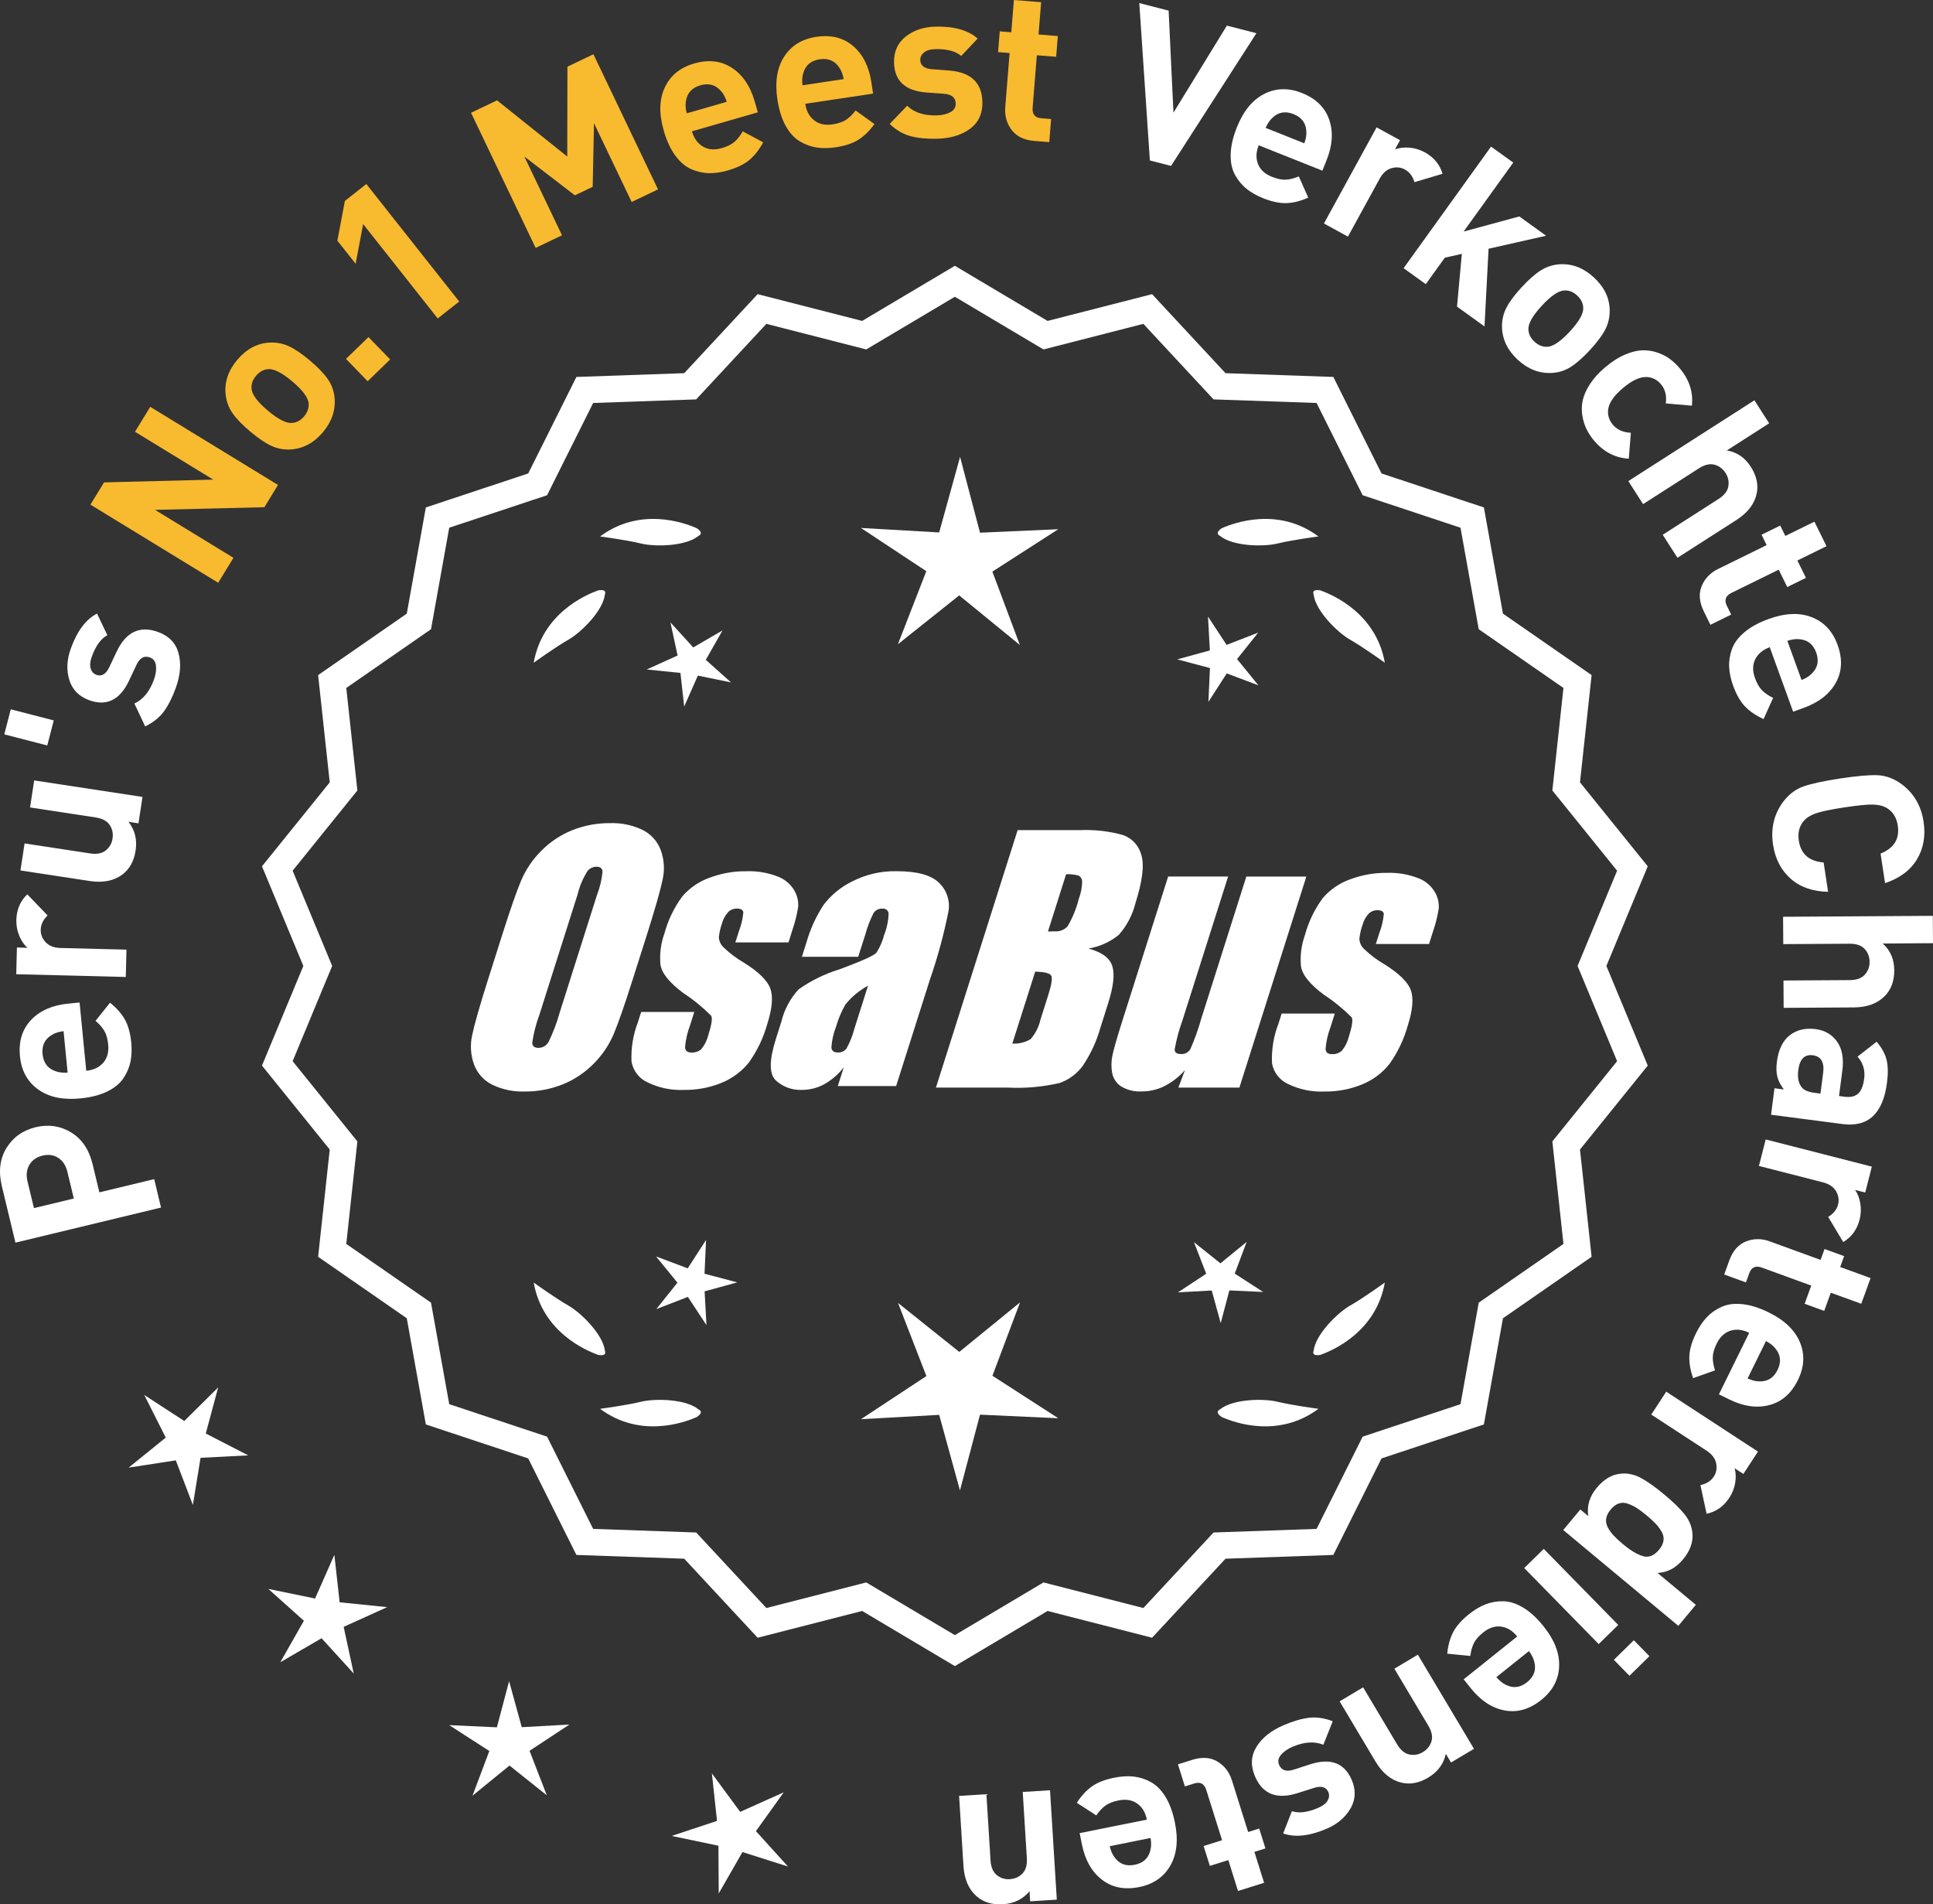<?xml version="1.0" encoding="UTF-8"?>
<svg id="Layer_2" data-name="Layer 2" xmlns="http://www.w3.org/2000/svg" viewBox="0 0 303.298 298.743">
  <rect x="0" y="0" width="303.298" height="298.743" fill="#333333" stroke="none"/>
  <defs>
    <style>
      .cls-1 {
        fill: #f8ba2f;
      }

      .cls-2 {
        fill: #fff;
      }
    </style>
  </defs>
  <g id="Layer_1-2" data-name="Layer 1">
    <g>
      <g>
        <polygon class="cls-2" points="34.234 217.646 28.915 222.919 22.637 218.834 26.008 225.523 20.183 230.231 27.586 229.092 30.264 236.087 31.468 228.694 38.948 228.309 32.289 224.879 34.234 217.646"/>
        <polygon class="cls-2" points="53.294 251.359 52.462 243.915 49.437 250.767 42.1 249.258 47.682 254.253 43.98 260.764 50.455 256.998 55.503 262.532 53.923 255.21 60.745 252.119 53.294 251.359"/>
        <polygon class="cls-2" points="81.867 270.951 79.88 263.728 77.965 270.97 70.482 270.627 76.777 274.686 74.139 281.697 79.945 276.965 85.797 281.64 83.09 274.656 89.346 270.535 81.867 270.951"/>
        <polygon class="cls-2" points="118.609 287.256 122.973 281.168 116.139 284.235 111.698 278.203 112.503 285.65 105.394 288.01 112.725 289.546 112.773 297.036 116.499 290.538 123.637 292.808 118.609 287.256"/>
      </g>
      <g>
        <path class="cls-2" d="M149.823,260.739l-14.465-8.599-16.302,4.175-11.457-12.326-16.818-.586-7.52-15.055-15.972-5.301-2.974-16.563-13.831-9.586,1.813-16.73-10.57-13.094,6.453-15.542-6.453-15.542,10.57-13.094-1.813-16.73,13.831-9.586,2.974-16.563,15.972-5.301,7.52-15.055,16.818-.586,11.457-12.326,16.302,4.175,14.465-8.599,14.465,8.599,16.302-4.175,11.457,12.326,16.818.586,7.52,15.055,15.972,5.301,2.974,16.563,13.831,9.586-1.813,16.73,10.57,13.094-6.453,15.542,6.453,15.542-10.57,13.094,1.813,16.73-13.831,9.586-2.974,16.563-15.972,5.301-7.52,15.055-16.818.586-11.457,12.326-16.302-4.175-14.465,8.599ZM135.835,248.82l13.988,8.315,13.988-8.315,15.764,4.038,11.079-11.92,16.263-.567,7.272-14.558,15.445-5.126,2.876-16.017,13.375-9.27-1.753-16.179,10.222-12.662-6.24-15.029,6.24-15.029-10.222-12.662,1.753-16.178-13.375-9.27-2.876-16.017-15.445-5.126-7.272-14.558-16.263-.567-11.079-11.92-15.764,4.038-13.988-8.316-13.988,8.316-15.764-4.038-11.079,11.92-16.263.567-7.272,14.558-15.445,5.126-2.876,16.017-13.375,9.27,1.753,16.178-10.222,12.662,6.24,15.029-6.24,15.029,10.222,12.662-1.753,16.179,13.375,9.27,2.876,16.017,15.445,5.126,7.272,14.558,16.263.567,11.079,11.92,15.764-4.038Z"/>
        <path class="cls-2" d="M149.823,261.366l-14.548-8.648-16.396,4.199-11.522-12.397-16.915-.59-7.562-15.141-16.063-5.331-2.992-16.659-13.91-9.641,1.823-16.826-10.632-13.169,6.49-15.631-6.49-15.631,10.632-13.17-1.823-16.826,13.91-9.641,2.992-16.659,16.063-5.331,7.562-15.141,16.915-.59,11.522-12.397,16.396,4.199,14.548-8.648,14.549,8.648,16.396-4.199,11.522,12.397,16.915.59,7.562,15.141,16.063,5.331,2.992,16.659,13.91,9.641-1.824,16.826,10.633,13.17-6.49,15.631,6.49,15.631-10.633,13.169,1.824,16.826-13.91,9.641-2.992,16.659-16.063,5.331-7.562,15.141-16.915.59-11.522,12.397-16.396-4.199-14.549,8.648ZM135.441,251.562l14.382,8.55,14.383-8.55,16.208,4.151,11.392-12.255,16.722-.583,7.477-14.968,15.88-5.271,2.957-16.468,13.752-9.531-1.803-16.635,10.51-13.019-6.416-15.453,6.416-15.453-10.51-13.02.023-.223,1.779-16.412-13.752-9.531-2.957-16.468-15.88-5.271-7.477-14.968-16.722-.583-11.392-12.255-16.208,4.151-14.383-8.55-14.382,8.55-16.208-4.151-11.392,12.255-16.722.583-7.477,14.968-15.88,5.271-2.957,16.468-13.752,9.531,1.802,16.635-10.509,13.02,6.416,15.453-6.416,15.453,10.509,13.019-.023.223-1.778,16.412,13.752,9.531,2.957,16.468,15.88,5.271,7.477,14.968,16.722.583,11.392,12.255,16.208-4.151ZM149.823,257.763l-14.07-8.365-15.858,4.062-11.145-11.99-16.359-.571-7.315-14.644-15.536-5.156-2.894-16.112-13.454-9.325,1.764-16.274-10.282-12.738,6.277-15.118-6.277-15.119,10.282-12.738-1.764-16.274,13.454-9.325,2.894-16.112,15.536-5.156,7.315-14.645,16.359-.571,11.145-11.99,15.858,4.062,14.07-8.365,14.071,8.365,15.858-4.062,11.145,11.99,16.359.571,7.315,14.645,15.536,5.156,2.894,16.112,13.454,9.325-1.764,16.274,10.281,12.738-6.275,15.119,6.276,15.118-10.282,12.738,1.764,16.274-13.454,9.325-2.894,16.112-15.536,5.156-7.315,14.644-16.359.571-11.145,11.99-15.858-4.062-14.071,8.365ZM135.919,248.243l13.904,8.266,13.905-8.266,15.671,4.014,11.014-11.849,16.166-.564,7.229-14.471,15.353-5.096,2.858-15.922,13.296-9.215-1.742-16.083,10.16-12.587-6.203-14.939,6.203-14.94-10.16-12.587,1.742-16.083-13.296-9.214-2.858-15.922-15.353-5.096-7.229-14.472-16.166-.564-11.014-11.849-15.671,4.014-13.905-8.266-13.904,8.266-15.671-4.014-11.014,11.849-16.166.564-7.229,14.472-15.353,5.096-2.858,15.922-13.296,9.214,1.742,16.083-10.159,12.587,6.203,14.94-6.203,14.939,10.159,12.587-1.742,16.083,13.296,9.215,2.858,15.922,15.353,5.096,7.229,14.471,16.166.564,11.014,11.849,15.671-4.014Z"/>
      </g>
      <g>
        <polygon class="cls-2" points="110.543 199.814 110.786 194.508 107.908 198.971 102.937 197.101 106.293 201.218 102.977 205.367 107.93 203.448 110.851 207.883 110.557 202.58 115.678 201.172 110.543 199.814"/>
        <polygon class="cls-2" points="160.049 204.313 150.518 212.081 140.911 204.406 145.354 215.871 135.085 222.636 147.363 221.954 150.623 233.81 153.768 221.922 166.052 222.485 155.718 215.821 160.049 204.313"/>
        <polygon class="cls-2" points="193.737 199.796 195.608 194.825 191.491 198.181 187.341 194.865 189.26 199.818 184.825 202.74 190.128 202.445 191.536 207.566 192.895 202.432 198.2 202.675 193.737 199.796"/>
      </g>
      <g>
        <path class="cls-2" d="M191.438,221.089c-.197.099-.32.215-.359.348-.001.002-.003.003-.005.005.001 0.0.002.001.003.001-.063.227.115.505.606.846,2.043.909,8.925,3.375,15.191-1.283,0,0-4.07-.534-6.459-1.115-2.166-.527-6.98-.443-8.977,1.198Z"/>
        <path class="cls-2" d="M206.101,212.356c0.0.002-0.0.004-0.0.007.001-0.0.002-.001.003-.001.11.208.43.288,1.022.199,2.109-.742,8.805-3.676,10.161-11.365,0,0-3.325,2.407-5.461,3.625-1.936,1.104-5.378,4.471-5.703,7.036-.075.207-.085.376-.022.5Z"/>
      </g>
      <g>
        <path class="cls-2" d="M109.591,221.089c.197.099.32.215.359.348.001.002.003.003.005.005-.001 0-.002.001-.003.001.063.227-.115.505-.606.846-2.043.909-8.925,3.375-15.191-1.283,0,0,4.07-.534,6.459-1.115,2.166-.527,6.98-.443,8.977,1.198Z"/>
        <path class="cls-2" d="M94.927,212.356c-0.0.002 0.0.004 0.0.007-.001-0-.002-.001-.003-.001-.11.208-.43.288-1.022.199-2.109-.742-8.805-3.676-10.161-11.365,0,0,3.325,2.407,5.461,3.625,1.936,1.104,5.378,4.471,5.703,7.036.075.207.085.376.022.5Z"/>
      </g>
      <g>
        <path class="cls-2" d="M109.591,84.073c.197-.099.32-.215.359-.348.001-.002.003-.003.005-.005-.001-0-.002-.001-.003-.001.063-.227-.115-.505-.606-.846-2.043-.909-8.925-3.375-15.191,1.283,0,0,4.07.534,6.459,1.115,2.166.527,6.98.443,8.977-1.198Z"/>
        <path class="cls-2" d="M94.927,92.807c-0-.002 0-.004 0-.007-.001 0-.002.001-.003.001-.11-.208-.43-.288-1.022-.199-2.109.742-8.805,3.676-10.161,11.365,0,0,3.325-2.407,5.461-3.625,1.936-1.104,5.378-4.471,5.703-7.036.075-.207.085-.376.022-.5Z"/>
      </g>
      <g>
        <path class="cls-2" d="M191.438,84.073c-.197-.099-.32-.215-.359-.348-.001-.002-.003-.003-.005-.005.001-0.0.002-.001.003-.001-.063-.227.115-.505.606-.846,2.043-.909,8.925-3.375,15.191,1.283,0,0-4.07.534-6.459,1.115-2.166.527-6.98.443-8.977-1.198Z"/>
        <path class="cls-2" d="M206.101,92.807c0-.002-0-.004-0-.007.001 0.0.002.001.003.001.11-.208.43-.288,1.022-.199,2.109.742,8.805,3.676,10.161,11.365,0,0-3.325-2.407-5.461-3.625-1.936-1.104-5.378-4.471-5.703-7.036-.075-.207-.085-.376-.022-.5Z"/>
      </g>
      <g id="Group_4" data-name="Group 4">
        <g id="Group_1" data-name="Group 1">
          <path id="Path_1" data-name="Path 1" class="cls-2" d="M99.281,153.633c-1.287,4.058-2.289,6.932-3.006,8.623-.743,1.73-1.811,3.301-3.145,4.628-1.374,1.392-3.018,2.488-4.831,3.221-1.89.759-3.911,1.14-5.947,1.123-1.762.067-3.514-.296-5.104-1.059-1.333-.652-2.362-1.794-2.872-3.188-.534-1.48-.633-3.081-.285-4.615.343-1.661,1.174-4.572,2.493-8.734l2.193-6.911c1.287-4.058,2.289-6.932,3.006-8.623.743-1.73,1.811-3.301,3.145-4.628,1.374-1.392,3.018-2.488,4.831-3.221,1.89-.757,3.911-1.138,5.947-1.12,1.762-.067,3.514.296,5.104,1.059,1.332.654,2.36,1.796,2.872,3.189.534,1.48.633,3.082.285,4.616-.343,1.661-1.173,4.571-2.492,8.731l-2.194,6.909ZM93.69,140.359c.442-1.159.728-2.373.849-3.608-.025-.526-.342-.786-.951-.786-.528.006-1.028.236-1.375.634-.738,1.153-1.278,2.422-1.598,3.754l-5.99,18.863c-.521,1.405-.892,2.861-1.11,4.343,0,.552.337.824.98.824.663-.002,1.272-.367,1.586-.951.708-1.449,1.281-2.96,1.712-4.514l5.891-18.565.005.005Z"/>
          <path id="Path_2" data-name="Path 2" class="cls-2" d="M123.717,147.84h-8.337l.571-1.795c.36-.932.588-1.91.678-2.904-.032-.406-.374-.609-1.027-.609-.511-.005-1.002.199-1.36.563-.44.48-.76,1.059-.932,1.687-.261.721-.434,1.471-.516,2.234.027.588.273,1.145.692,1.559.987.957,2.09,1.787,3.283,2.47,2.283,1.433,3.65,2.78,4.102,4.039.45,1.262.298,3.1-.469,5.516-.606,2.188-1.593,4.253-2.916,6.099-1.134,1.403-2.607,2.494-4.28,3.17-1.866.76-3.866,1.137-5.881,1.11-1.989.089-3.969-.323-5.758-1.198-1.308-.611-2.234-1.824-2.479-3.246-.096-2.11.247-4.217,1.008-6.188l.507-1.598h8.334l-.665,2.097c-.426,1.113-.691,2.281-.786,3.469.038.533.375.799.995.799.573.035,1.136-.159,1.566-.539.535-.66.914-1.431,1.11-2.258.501-1.579.646-2.568.436-2.968-1.324-1.328-2.782-2.516-4.35-3.545-2.238-1.661-3.445-3.17-3.62-4.527-.144-1.635.068-3.281.622-4.825.569-2.111,1.53-4.096,2.831-5.852,1.142-1.318,2.605-2.319,4.247-2.904,1.841-.694,3.795-1.04,5.763-1.02,1.695-.065,3.385.22,4.965.837,1.093.416,2.01,1.195,2.597,2.206.446.77.652,1.655.589,2.543-.197,1.246-.505,2.473-.919,3.665l-.603,1.927v-.013Z"/>
          <path id="Path_3" data-name="Path 3" class="cls-2" d="M134.655,150.093h-8.832l.704-2.219c.594-2.102,1.506-4.101,2.703-5.929,1.19-1.558,2.727-2.818,4.489-3.678,2.159-1.102,4.557-1.651,6.981-1.598,3.183,0,5.391.602,6.626,1.807,1.207,1.138,1.77,2.801,1.503,4.439-.732,3.678-1.717,7.301-2.948,10.842l-5.275,16.619h-9.151l.939-2.948c-.833,1.085-1.877,1.991-3.069,2.663-1.084.587-2.299.892-3.532.888-1.495.057-2.952-.476-4.058-1.483-1.059-.989-1.059-3.155,0-6.499l.863-2.723c.457-1.89,1.387-3.633,2.701-5.066,1.961-1.384,4.13-2.445,6.425-3.145,3.5-1.3,5.432-2.171,5.795-2.614.543-.846.947-1.772,1.198-2.745.429-1.076.669-2.218.71-3.376-.029-.466-.43-.82-.895-.792-.018.001-.037.003-.055.005-.549-.041-1.079.21-1.395.66-.559,1.094-1.001,2.244-1.319,3.43l-1.105,3.462ZM136.199,154.632c-1.375.739-2.587,1.749-3.563,2.968-.617,1.087-1.105,2.242-1.452,3.442-.417,1.06-.665,2.179-.735,3.316.057.494.387.748,1.008.748.515.039,1.016-.18,1.337-.584.548-.968.966-2.005,1.243-3.082l2.162-6.809Z"/>
        </g>
        <g id="Group_3" data-name="Group 3">
          <path id="Path_7" data-name="Path 7" class="cls-2" d="M159.663,130.226h9.778c2.286-.102,4.574.159,6.778.773,1.417.502,2.491,1.676,2.866,3.132.482,1.573.169,4.102-.939,7.589-.458,1.832-1.352,3.527-2.606,4.939-1.376,1.117-3.019,1.855-4.768,2.143,2.092.552,3.341,1.458,3.747,2.732s.191,3.227-.647,5.852l-1.186,3.747c-.599,2.16-1.543,4.209-2.797,6.068-.911,1.247-2.181,2.187-3.64,2.694-2.64.61-5.352.853-8.059.723h-11.338l12.82-40.394h-.012ZM162.433,152.41l-3.594,11.305c1.003.055,2-.187,2.866-.697.763-.878,1.295-1.933,1.548-3.069l1.198-3.766c.552-1.731.712-2.779.481-3.145-.229-.368-1.059-.571-2.505-.622l.005-.007ZM167.277,137.142l-2.847,8.985c.425-.019.755-.025.989-.025.773.074,1.538-.207,2.08-.762.796-1.36,1.394-2.827,1.775-4.356.325-.849.501-1.747.519-2.656.007-.396-.201-.766-.545-.964-.638-.177-1.299-.25-1.96-.218l-.012-.003Z"/>
          <path id="Path_8" data-name="Path 8" class="cls-2" d="M204.972,137.512l-10.506,33.107h-9.574l1.034-2.752c-.9,1.034-1.989,1.886-3.208,2.511-1.107.552-2.327.839-3.563.837-1.145.071-2.284-.208-3.267-.799-.732-.487-1.233-1.252-1.389-2.118-.163-.914-.146-1.851.051-2.759.197-.957.742-2.86,1.649-5.7l7.089-22.332h9.409l-7.152,22.528c-.542,1.492-.956,3.028-1.236,4.59,0,.481.317.723.97.723.596.053,1.171-.237,1.483-.748.687-1.562,1.264-3.17,1.725-4.812l7.07-22.28h9.409l.005.004Z"/>
          <path id="Path_9" data-name="Path 9" class="cls-2" d="M224.214,148.094h-8.338l.571-1.795c.36-.932.588-1.91.678-2.904-.032-.406-.374-.609-1.027-.609-.511-.004-1.001.199-1.359.563-.44.48-.76,1.059-.932,1.687-.26.721-.432,1.47-.514,2.231.027.588.273,1.145.692,1.559.986.958,2.089,1.788,3.281,2.472,2.283,1.433,3.65,2.78,4.102,4.039.45,1.262.298,3.1-.469,5.516-.606,2.188-1.593,4.253-2.916,6.099-1.134,1.403-2.607,2.494-4.28,3.17-1.866.76-3.866,1.137-5.881,1.11-1.989.089-3.969-.323-5.758-1.198-1.308-.611-2.234-1.824-2.479-3.246-.096-2.11.247-4.217,1.008-6.188l.507-1.598h8.338l-.665,2.099c-.426,1.113-.691,2.281-.786,3.469.038.533.375.799.995.799.573.035,1.136-.159,1.566-.539.535-.66.914-1.431,1.11-2.258.501-1.579.646-2.568.436-2.968-1.324-1.328-2.782-2.516-4.35-3.545-2.238-1.661-3.445-3.17-3.62-4.527-.144-1.635.068-3.281.622-4.825.569-2.111,1.53-4.096,2.831-5.852,1.142-1.318,2.605-2.319,4.247-2.904,1.841-.694,3.795-1.04,5.763-1.02,1.695-.065,3.385.22,4.965.837,1.096.414,2.016,1.194,2.606,2.206.446.77.652,1.655.589,2.543-.197,1.246-.505,2.473-.919,3.665l-.609,1.921-.007-.009Z"/>
        </g>
      </g>
      <g>
        <path class="cls-2" d="M1.017,180.088c1.043-1.688,2.568-2.774,4.58-3.259,2.01-.484,3.863-.212,5.559.816,1.697,1.028,2.822,2.697,3.379,5.007l1.059,4.395,8.599-2.071,1.074,4.459-22.844,5.503-2.132-8.855c-.557-2.31-.313-4.308.727-5.996ZM9.148,181.643c-.71-.462-1.536-.581-2.478-.354-.941.227-1.628.709-2.062,1.447-.433.738-.528,1.61-.286,2.615l1.004,4.17,6.257-1.507-1.006-4.17c-.24-1.005-.718-1.739-1.43-2.201Z"/>
        <path class="cls-2" d="M12.487,157.269l1.048,10.707c1.138-.111,2.024-.529,2.661-1.255.638-.726.896-1.679.782-2.861-.087-.875-.282-1.581-.588-2.114-.307-.534-.773-1.068-1.401-1.604l2.275-2.842c1.032.828,1.809,1.708,2.331,2.64.521.933.854,2.133.998,3.6.106,1.095.067,2.099-.119,3.012-.188.914-.562,1.785-1.121,2.613-.56.829-1.41,1.52-2.55,2.073-1.139.554-2.54.911-4.205,1.074-2.736.268-4.943-.202-6.621-1.409-1.675-1.207-2.623-2.938-2.845-5.193-.229-2.343.354-4.246,1.747-5.708,1.393-1.462,3.326-2.314,5.801-2.557l1.807-.177ZM9.974,161.759c-.741.095-1.341.286-1.8.574-1.131.641-1.63,1.651-1.495,3.031.136,1.379.82,2.274,2.053,2.684.506.194,1.133.265,1.879.214l-.637-6.503Z"/>
        <path class="cls-2" d="M4.284,140.297l3.186,3.315c-.699.665-1.061,1.415-1.08,2.25-.019.726.24,1.375.776,1.951.535.574,1.309.875,2.321.9l10.357.26-.107,4.289-17.188-.432.105-4.19,1.649.042c-.517-.453-.941-1.074-1.273-1.864s-.487-1.624-.466-2.504c.041-1.627.614-2.967,1.719-4.018Z"/>
        <path class="cls-2" d="M22.358,125.016l-.631,4.143-1.566-.239c1.006,1.288,1.378,2.792,1.116,4.51-.256,1.675-.959,2.936-2.111,3.784-1.329.978-3.025,1.308-5.092.994l-10.864-1.655.646-4.241,10.277,1.565c1.065.162,1.891.004,2.476-.475.584-.478.935-1.098,1.051-1.859.119-.783-.028-1.49-.445-2.12-.415-.631-1.156-1.027-2.222-1.19l-10.276-1.565.646-4.241,16.997,2.589Z"/>
        <path class="cls-2" d="M8.433,113.013l-1.016,3.93-6.742-1.742,1.016-3.93,6.742,1.742Z"/>
        <path class="cls-2" d="M24.779,99.134c1.72.619,2.797,1.731,3.236,3.339.438,1.608.296,3.416-.427,5.423-.537,1.491-1.153,2.719-1.852,3.683-.697.964-1.685,1.755-2.958,2.372l-1.689-3.589c1.372-.628,2.397-1.885,3.074-3.769.283-.787.386-1.51.308-2.169-.078-.66-.396-1.09-.956-1.291-.89-.32-1.592.07-2.104,1.171l-1.187,2.519c-1.429,2.993-3.498,4.002-6.211,3.026-1.614-.582-2.658-1.641-3.134-3.18-.475-1.539-.399-3.177.227-4.917.99-2.753,2.363-4.585,4.117-5.497l1.621,3.389c-1.015.546-1.828,1.669-2.439,3.366-.274.767-.331,1.395-.169,1.886s.46.814.896.971c.808.291,1.475-.101,2.001-1.174l1.164-2.456c1.466-3.097,3.627-4.131,6.482-3.104Z"/>
        <path class="cls-1" d="M43.618,76.077l-2.134,3.491-17.157.417,12.303,7.522-2.393,3.914-20.046-12.256,2.135-3.491,17.129-.435-12.276-7.505,2.394-3.914,20.046,12.256Z"/>
        <path class="cls-1" d="M48.624,56.556c1.262,1.064,2.195,2.03,2.8,2.9.605.87.96,1.839,1.067,2.906.196,1.951-.413,3.767-1.831,5.449-1.405,1.665-3.085,2.565-5.041,2.7-1.087.062-2.111-.132-3.069-.582-.96-.449-2.062-1.198-3.306-2.248-1.245-1.049-2.167-2.005-2.763-2.868-.596-.862-.956-1.835-1.079-2.918-.196-1.95.406-3.758,1.81-5.423,1.447-1.716,3.135-2.624,5.062-2.726,1.087-.061,2.105.13,3.058.571.95.442,2.049,1.188,3.292,2.237ZM45.859,59.836c-1.631-1.375-2.903-2.017-3.817-1.924-.713.061-1.339.411-1.877,1.05-.525.623-.757,1.29-.697,2.003.063.916.909,2.062,2.542,3.437,1.647,1.391,2.928,2.039,3.841,1.945.714-.061,1.332-.402,1.856-1.024.54-.639.779-1.315.718-2.028-.062-.916-.918-2.068-2.565-3.458Z"/>
        <path class="cls-1" d="M61.216,56.387l-3.53,3.422-3.4-3.507,3.532-3.422,3.398,3.507Z"/>
        <path class="cls-1" d="M72.048,47.3l-3.366,2.66-11.704-14.81-1.176,6.229-2.865-3.625,1.177-6.229,3.365-2.66,14.569,18.434Z"/>
        <path class="cls-1" d="M103.248,29.706l-4.138,1.979-5.907-12.355-.206,9.975-2.798,1.338-7.924-6.088,5.908,12.355-4.139,1.979-10.135-21.198,4.079-1.95,11.018,8.814.028-14.096,4.078-1.95,10.135,21.198Z"/>
        <path class="cls-1" d="M118.907,17.621l-10.337,2.978c.316,1.1.89,1.896,1.719,2.39.829.494,1.813.577,2.955.248.846-.244,1.504-.564,1.972-.963.47-.398.91-.955,1.322-1.668l3.209,1.72c-.627,1.165-1.35,2.089-2.172,2.772s-1.941,1.229-3.358,1.637c-1.057.305-2.051.448-2.983.43-.932-.017-1.855-.226-2.773-.626-.916-.399-1.75-1.109-2.501-2.129-.753-1.02-1.36-2.333-1.822-3.939-.762-2.642-.702-4.897.18-6.766.881-1.868,2.411-3.116,4.587-3.743,2.264-.652,4.24-.426,5.932.678,1.691,1.104,2.881,2.851,3.57,5.239l.502,1.744ZM114.036,15.968c-.229-.712-.526-1.268-.893-1.666-.837-.995-1.921-1.301-3.252-.917-1.332.383-2.087,1.219-2.266,2.507-.099.532-.055,1.161.131,1.885l6.279-1.809Z"/>
        <path class="cls-1" d="M136.99,14.685l-10.638,1.597c.17,1.131.633,1.996,1.391,2.594.757.598,1.722.809,2.897.633.87-.13,1.564-.362,2.081-.696.517-.333,1.026-.827,1.529-1.481l2.955,2.126c-.773,1.073-1.611,1.894-2.516,2.463-.905.57-2.087.964-3.543,1.183-1.089.164-2.093.175-3.016.036-.922-.14-1.811-.468-2.667-.985-.856-.516-1.59-1.33-2.201-2.439-.611-1.109-1.041-2.491-1.29-4.144-.407-2.72-.053-4.948,1.066-6.684,1.118-1.736,2.799-2.772,5.039-3.109,2.328-.349,4.259.134,5.791,1.45,1.532,1.316,2.481,3.204,2.852,5.662l.269,1.795ZM132.378,12.408c-.133-.736-.355-1.326-.666-1.769-.698-1.096-1.733-1.542-3.104-1.336-1.371.206-2.229.936-2.575,2.188-.167.515-.206,1.144-.117,1.887l6.462-.97Z"/>
        <path class="cls-1" d="M154.142,16c.038,1.826-.613,3.231-1.956,4.218-1.345.986-3.082,1.502-5.215,1.547-1.584.034-2.952-.102-4.103-.407-1.151-.306-2.242-.942-3.275-1.911l2.745-2.864c1.078,1.055,2.618,1.562,4.62,1.519.836-.018,1.547-.182,2.135-.491.587-.31.875-.762.862-1.355-.021-.945-.638-1.46-1.85-1.545l-2.776-.204c-3.306-.26-4.99-1.829-5.052-4.711-.036-1.716.577-3.071,1.844-4.066,1.266-.995,2.824-1.513,4.671-1.553,2.925-.062,5.129.562,6.608,1.872l-2.582,2.729c-.874-.751-2.214-1.108-4.018-1.069-.813.018-1.421.19-1.82.518-.4.328-.596.723-.585,1.184.019.858.623,1.34,1.813,1.447l2.71.206c3.417.257,5.157,1.903,5.223,4.938Z"/>
        <path class="cls-1" d="M164.635,22.298l-2.335-.188c-1.624-.131-2.818-.712-3.584-1.746-.767-1.033-1.096-2.218-.987-3.556l.684-8.486-1.809-.146.263-3.257,1.81.146.408-5.065,4.276.345-.409,5.065,3.026.244-.263,3.256-3.025-.244-.664,8.223c-.083,1.031.369,1.586,1.354,1.666l1.547.125-.292,3.618Z"/>
        <path class="cls-2" d="M197.139,5.209l-13.395,20.816-3.323-.854-1.66-24.687,4.603,1.183.758,16.005,8.383-13.654,4.635,1.191Z"/>
        <path class="cls-2" d="M207.491,26.773l-9.993-3.983c-.424,1.063-.46,2.043-.107,2.941.352.899,1.081,1.567,2.185,2.007.817.326,1.533.476,2.148.448.614-.027,1.304-.196,2.068-.508l1.479,3.326c-1.208.537-2.348.823-3.415.859-1.068.036-2.287-.219-3.656-.765-1.022-.407-1.896-.903-2.622-1.488-.725-.585-1.328-1.317-1.807-2.195-.48-.877-.704-1.95-.672-3.216.031-1.267.355-2.677.975-4.229,1.02-2.555,2.448-4.3,4.29-5.235,1.841-.936,3.815-.984,5.92-.145,2.187.872,3.609,2.262,4.27,4.171.66,1.91.53,4.019-.391,6.328l-.672,1.686ZM204.655,22.481c.255-.702.362-1.324.316-1.863-.051-1.299-.721-2.205-2.008-2.718s-2.396-.316-3.326.592c-.404.36-.756.884-1.053,1.57l6.07,2.419Z"/>
        <path class="cls-2" d="M226.34,27.265l-4.405,1.312c-.271-.925-.772-1.589-1.507-1.991-.637-.349-1.333-.416-2.09-.204-.756.213-1.377.764-1.862,1.651l-4.978,9.088-3.763-2.061,8.259-15.08,3.676,2.013-.793,1.447c.64-.252,1.387-.345,2.24-.278.854.066,1.668.311,2.439.733,1.427.782,2.354,1.905,2.783,3.368Z"/>
        <path class="cls-2" d="M232.927,51.208l-4.312-3.103.753-8.28-2.668.601-2.988,4.152-3.481-2.505,13.721-19.073,3.483,2.505-7.786,10.822,8.739-2.372,4.206,3.026-9.029,2.04-.638,12.186Z"/>
        <path class="cls-2" d="M249.466,54.916c-1.123,1.21-2.132,2.096-3.029,2.66-.897.563-1.882.873-2.954.929-1.957.105-3.743-.59-5.355-2.086-1.598-1.48-2.418-3.201-2.461-5.161-.011-1.089.232-2.103.726-3.04.494-.938,1.294-2.003,2.4-3.197,1.107-1.194,2.105-2.069,2.995-2.624.89-.555,1.878-.869,2.965-.941,1.957-.105,3.734.583,5.332,2.063,1.646,1.526,2.475,3.253,2.484,5.183.01,1.089-.228,2.099-.713,3.028-.488.929-1.283,1.991-2.39,3.185ZM246.319,52c1.451-1.564,2.151-2.806,2.101-3.722-.027-.715-.347-1.357-.959-1.925-.598-.554-1.255-.816-1.969-.79-.919.02-2.103.812-3.553,2.376-1.467,1.581-2.173,2.83-2.123,3.747.026.715.339,1.349.936,1.903.613.568,1.276.839,1.993.812.916-.019,2.108-.819,3.574-2.4Z"/>
        <path class="cls-2" d="M255.562,71.962c-2.158-.14-3.973-1.086-5.444-2.838-.468-.556-.857-1.148-1.17-1.776-.312-.628-.535-1.338-.669-2.131-.135-.792-.116-1.591.055-2.396.171-.805.555-1.666,1.149-2.582s1.406-1.806,2.435-2.67c1.026-.863,2.043-1.509,3.049-1.937,1.004-.428,1.913-.653,2.728-.677.814-.023,1.604.097,2.371.358.764.262,1.426.604,1.982,1.027.557.423,1.069.913,1.536,1.468,1.485,1.769,2.113,3.712,1.882,5.832l-4.09-.355c.152-1.221-.097-2.218-.748-2.993-.651-.775-1.461-1.158-2.43-1.148-1.018.021-2.191.591-3.521,1.709-1.349,1.132-2.12,2.197-2.315,3.195-.178.953.062,1.816.711,2.591.651.775,1.592,1.192,2.82,1.252l-.331,4.07Z"/>
        <path class="cls-2" d="M263.202,87.502l-2.314-3.612,8.752-5.608c.908-.582,1.424-1.245,1.547-1.991.124-.745-.022-1.442-.438-2.09-.429-.666-1.007-1.1-1.734-1.299-.729-.199-1.547-.008-2.454.573l-8.752,5.608-2.315-3.612,19.782-12.676,2.315,3.612-6.642,4.255c1.583.267,2.836,1.123,3.763,2.567.913,1.426,1.218,2.838.912,4.236-.354,1.611-1.41,2.98-3.169,4.108l-9.253,5.929Z"/>
        <path class="cls-2" d="M268.371,98.012l-1.032-2.103c-.718-1.462-.83-2.786-.334-3.973s1.347-2.076,2.551-2.668l7.642-3.753-.801-1.629,2.933-1.44.801,1.629,4.562-2.24,1.891,3.851-4.562,2.24,1.339,2.725-2.932,1.44-1.339-2.725-7.405,3.637c-.929.456-1.175,1.128-.737,2.017l.684,1.392-3.259,1.601Z"/>
        <path class="cls-2" d="M281.351,111.646l-3.668-10.114c-1.075.39-1.831,1.015-2.269,1.875s-.452,1.849-.047,2.966c.299.827.663,1.462,1.092,1.903.43.441,1.014.843,1.754,1.207l-1.5,3.317c-1.204-.546-2.175-1.207-2.912-1.98-.737-.774-1.356-1.854-1.858-3.24-.375-1.035-.585-2.017-.63-2.948-.046-.931.102-1.868.438-2.809.338-.942.99-1.822,1.958-2.64.967-.819,2.235-1.513,3.808-2.083,2.585-.938,4.84-1.029,6.763-.275s3.271,2.196,4.042,4.326c.803,2.213.71,4.201-.277,5.963s-2.65,3.066-4.986,3.914l-1.706.618ZM282.673,106.674c.694-.276,1.229-.61,1.602-1.002.938-.901,1.17-2.003.697-3.306-.473-1.303-1.357-2-2.653-2.092-.538-.063-1.163.023-1.873.257l2.228,6.143Z"/>
        <path class="cls-2" d="M286.838,139.904c-2.435-.052-4.397-.744-5.891-2.074-1.494-1.331-2.409-3.105-2.747-5.323-.377-2.48.123-4.681,1.498-6.604.904-1.228,1.973-2.064,3.207-2.508,1.233-.443,3.166-.866,5.798-1.267,2.632-.401,4.604-.573,5.913-.517,1.311.056,2.58.536,3.808,1.439,1.887,1.426,3.019,3.379,3.396,5.858.338,2.218-.009,4.185-1.038,5.899-1.03,1.714-2.698,2.959-5.005,3.733l-.706-4.633c2.117-.856,3.019-2.318,2.703-4.384-.188-1.24-.739-2.146-1.648-2.72-.567-.359-1.293-.554-2.177-.587-.884-.032-2.402.116-4.555.443-2.153.328-3.648.64-4.481.933-.834.294-1.469.696-1.902,1.208-.699.819-.954,1.848-.765,3.087.317,2.088,1.614,3.226,3.892,3.413l.7,4.6Z"/>
        <path class="cls-2" d="M279.864,158.106l-.027-4.29,10.396-.063c1.077-.007,1.867-.292,2.37-.856s.753-1.231.747-2.001c-.005-.792-.262-1.467-.771-2.025s-1.304-.834-2.382-.827l-10.394.063-.026-4.29,23.495-.145.026,4.29-7.887.049c1.194,1.07,1.797,2.464,1.808,4.18.011,1.694-.487,3.05-1.493,4.068-1.159,1.173-2.783,1.766-4.873,1.779l-10.988.067Z"/>
        <path class="cls-2" d="M277.886,174.873l.542-4.156,1.473.191c-.513-.666-.854-1.326-1.023-1.98-.169-.654-.193-1.461-.066-2.421.246-1.898.938-3.284,2.072-4.156,1.104-.811,2.44-1.113,4.012-.908,1.439.188,2.557.844,3.354,1.968.796,1.124,1.07,2.646.819,4.566l-.516,3.959.851.111c.938.122,1.653-.04,2.144-.486.491-.446.808-1.226.953-2.338.174-1.331-.175-2.485-1.046-3.464l3-2.338c.809.948,1.328,1.898,1.561,2.849.229.951.252,2.146.063,3.586-.631,4.843-2.953,7.003-6.968,6.479l-11.224-1.462ZM284.723,171.438l.916.12.423-3.24c.219-1.68-.327-2.605-1.635-2.775-1.288-.168-2.043.61-2.268,2.333-.146,1.112.018,1.987.489,2.626.314.484,1.006.797,2.074.936Z"/>
        <path class="cls-2" d="M289.21,194.842l-2.362-3.943c.83-.492,1.348-1.142,1.556-1.952.18-.704.073-1.396-.319-2.075-.396-.68-1.081-1.146-2.062-1.396l-10.039-2.571,1.065-4.156,16.654,4.266-1.039,4.06-1.599-.409c.402.557.678,1.258.825,2.102.146.844.11,1.692-.106,2.545-.405,1.577-1.263,2.754-2.574,3.531Z"/>
        <path class="cls-2" d="M270.536,199.935l.802-2.202c.558-1.53,1.436-2.528,2.634-2.992,1.199-.465,2.43-.468,3.69-.009l8.001,2.912.621-1.706,3.069,1.117-.621,1.706,4.776,1.738-1.468,4.031-4.776-1.737-1.036,2.853-3.071-1.117,1.038-2.853-7.751-2.822c-.973-.354-1.627-.065-1.966.865l-.53,1.458-3.412-1.242Z"/>
        <path class="cls-2" d="M269.708,218.736l4.748-9.654c-1.027-.505-2.002-.617-2.926-.334-.923.281-1.646.955-2.171,2.021-.389.789-.593,1.492-.612,2.106-.021.615.094,1.315.346,2.102l-3.431,1.218c-.441-1.247-.639-2.404-.592-3.472.048-1.068.396-2.263,1.047-3.586.485-.987,1.048-1.819,1.688-2.498.64-.678,1.416-1.222,2.328-1.631.913-.41,1.999-.55,3.259-.42,1.261.129,2.641.563,4.142,1.301,2.467,1.213,4.096,2.774,4.887,4.683.79,1.908.685,3.879-.315,5.913-1.038,2.112-2.535,3.424-4.49,3.934s-4.047.216-6.277-.881l-1.629-.801ZM274.207,216.242c.681.31,1.292.463,1.833.46,1.3.05,2.255-.546,2.866-1.79.611-1.244.501-2.365-.333-3.363-.326-.431-.821-.822-1.482-1.171l-2.884,5.864Z"/>
        <path class="cls-2" d="M267.774,237.47l-.968-4.494c.944-.199,1.645-.648,2.102-1.348.396-.607.519-1.297.365-2.067-.154-.771-.656-1.433-1.502-1.985l-8.677-5.665,2.345-3.592,14.396,9.399-2.291,3.509-1.381-.902c.201.657.236,1.409.104,2.255-.133.846-.439,1.638-.921,2.375-.89,1.363-2.081,2.201-3.573,2.515Z"/>
        <path class="cls-2" d="M245.281,240.019l2.682-3.221,1.243,1.035c-.241-1.603.203-3.081,1.329-4.433,1.153-1.387,2.444-2.13,3.873-2.229,1.07-.083,2.115.158,3.135.721,1.021.562,2.215,1.414,3.585,2.554,1.353,1.125,2.398,2.139,3.137,3.041.738.9,1.164,1.885,1.277,2.953.161,1.422-.327,2.818-1.468,4.188-1.125,1.353-2.46,2.06-4,2.123l6.01,5.004-2.744,3.297-18.059-15.032ZM254.646,242.232c1.233,1.027,2.295,1.66,3.184,1.899.89.239,1.714-.098,2.475-1.011.394-.474.628-.944.702-1.412s-.015-.929-.268-1.381c-.252-.454-.556-.871-.91-1.252-.355-.381-.837-.826-1.446-1.332-.608-.507-1.133-.9-1.572-1.18-.44-.28-.909-.507-1.41-.679-.499-.174-.973-.181-1.419-.023-.446.158-.867.474-1.26.947-.396.473-.629.943-.703,1.412-.075.467.01.932.256,1.394.245.461.554.89.926,1.286.372.396.854.839,1.446,1.333Z"/>
        <path class="cls-2" d="M239.16,245.983l3.064-3.002,11.686,11.928-3.064,3.002-11.686-11.927ZM253.224,260.385l3.135-3.072,2.447,2.499-3.134,3.071-2.448-2.498Z"/>
        <path class="cls-2" d="M229.659,263.442l8.399-6.722c-.714-.893-1.549-1.409-2.505-1.545-.955-.138-1.896.165-2.824.907-.687.549-1.17,1.099-1.45,1.646s-.474,1.231-.579,2.049l-3.623-.355c.131-1.316.443-2.447.939-3.394.497-.946,1.321-1.88,2.472-2.801.857-.688,1.722-1.202,2.589-1.544.868-.342,1.801-.505,2.801-.487,1.001.017,2.043.352,3.128,1.004,1.087.652,2.152,1.631,3.197,2.937,1.718,2.147,2.528,4.252,2.433,6.315s-1.028,3.803-2.797,5.219c-1.838,1.471-3.751,2.021-5.737,1.653-1.985-.37-3.755-1.524-5.309-3.465l-1.134-1.417ZM234.792,263.096c.484.57.974.969,1.464,1.195,1.155.598,2.273.464,3.355-.402s1.458-1.928,1.128-3.185c-.113-.529-.396-1.093-.846-1.69l-5.102,4.082Z"/>
        <path class="cls-2" d="M210.197,266.896l3.685-2.197,5.323,8.928c.553.925,1.197,1.462,1.938,1.61.742.147,1.443.023,2.104-.371.68-.406,1.132-.97,1.354-1.691.222-.722.059-1.546-.495-2.471l-5.322-8.929,3.685-2.197,8.806,14.768-3.601,2.146-.812-1.36c-.354,1.595-1.278,2.837-2.772,3.728-1.455.868-2.876,1.125-4.264.775-1.599-.405-2.933-1.504-4.003-3.299l-5.627-9.439Z"/>
        <path class="cls-2" d="M196.919,278.674c-.721-1.678-.645-3.226.231-4.644s2.293-2.548,4.253-3.391c1.456-.625,2.774-1.013,3.956-1.161,1.181-.148,2.432.032,3.753.542l-1.47,3.685c-1.396-.574-3.014-.465-4.854.326-.767.33-1.366.749-1.794,1.256-.429.507-.525,1.034-.291,1.58.373.869,1.139,1.115,2.292.739l2.652-.852c3.161-1,5.312-.176,6.449,2.472.678,1.577.616,3.063-.184,4.461-.801,1.397-2.049,2.461-3.747,3.191-2.688,1.155-4.964,1.402-6.828.743l1.37-3.498c1.092.368,2.468.197,4.124-.516.748-.321,1.247-.709,1.494-1.163.248-.454.281-.893.099-1.317-.339-.789-1.08-1.008-2.224-.661l-2.591.826c-3.263,1.043-5.493.17-6.692-2.619Z"/>
        <path class="cls-2" d="M184.825,276.779l2.234-.703c1.554-.488,2.879-.397,3.978.272s1.849,1.644,2.252,2.924l2.553,8.122,1.731-.544.98,3.116-1.732.544,1.524,4.848-4.093,1.287-1.523-4.848-2.896.911-.979-3.117,2.896-.911-2.475-7.87c-.311-.987-.938-1.331-1.882-1.034l-1.479.465-1.089-3.463Z"/>
        <path class="cls-2" d="M169.403,287.568l10.549-2.115c-.225-1.122-.729-1.963-1.516-2.523-.786-.561-1.761-.724-2.925-.491-.862.173-1.545.438-2.045.797-.501.358-.985.875-1.456,1.554l-3.055-1.979c.72-1.109,1.518-1.97,2.393-2.583.875-.613,2.036-1.064,3.482-1.354,1.078-.216,2.08-.277,3.009-.183.928.095,1.831.379,2.711.854.882.474,1.654,1.25,2.319,2.329.664,1.079,1.16,2.437,1.489,4.077.541,2.696.296,4.939-.737,6.728-1.033,1.789-2.66,2.906-4.882,3.352-2.309.463-4.26.074-5.854-1.166s-2.637-3.078-3.124-5.516l-.358-1.779ZM174.123,289.617c.168.729.419,1.307.751,1.734.751,1.062,1.806,1.456,3.165,1.184,1.359-.272,2.182-1.043,2.465-2.312.143-.522.151-1.152.025-1.89l-6.406,1.284Z"/>
        <path class="cls-2" d="M150.492,281.73l4.282-.266.644,10.375c.067,1.076.397,1.849.987,2.319.592.47,1.272.682,2.041.634.789-.049,1.448-.344,1.979-.883.528-.54.759-1.348.691-2.423l-.645-10.375,4.282-.266,1.065,17.16-4.182.26-.1-1.581c-1.046,1.255-2.436,1.937-4.171,2.044-1.689.105-3.072-.316-4.145-1.264-1.236-1.092-1.919-2.68-2.049-4.766l-.682-10.967Z"/>
      </g>
      <g>
        <polygon class="cls-2" points="194.1 103.393 197.415 99.244 192.462 101.163 189.541 96.728 189.835 102.031 184.714 103.439 189.849 104.798 189.606 110.103 192.484 105.64 197.455 107.511 194.1 103.393"/>
        <polygon class="cls-2" points="113.367 98.894 108.776 101.564 105.196 97.641 106.317 102.833 101.479 105.025 106.763 105.563 107.353 110.841 109.498 105.983 114.7 107.053 110.742 103.511 113.367 98.894"/>
        <polygon class="cls-2" points="153.768 83.566 150.64 71.674 147.362 83.526 135.086 82.825 145.344 89.605 140.885 101.064 150.502 93.403 160.023 101.185 155.708 89.671 166.052 83.021 153.768 83.566"/>
      </g>
    </g>
  </g>
</svg>